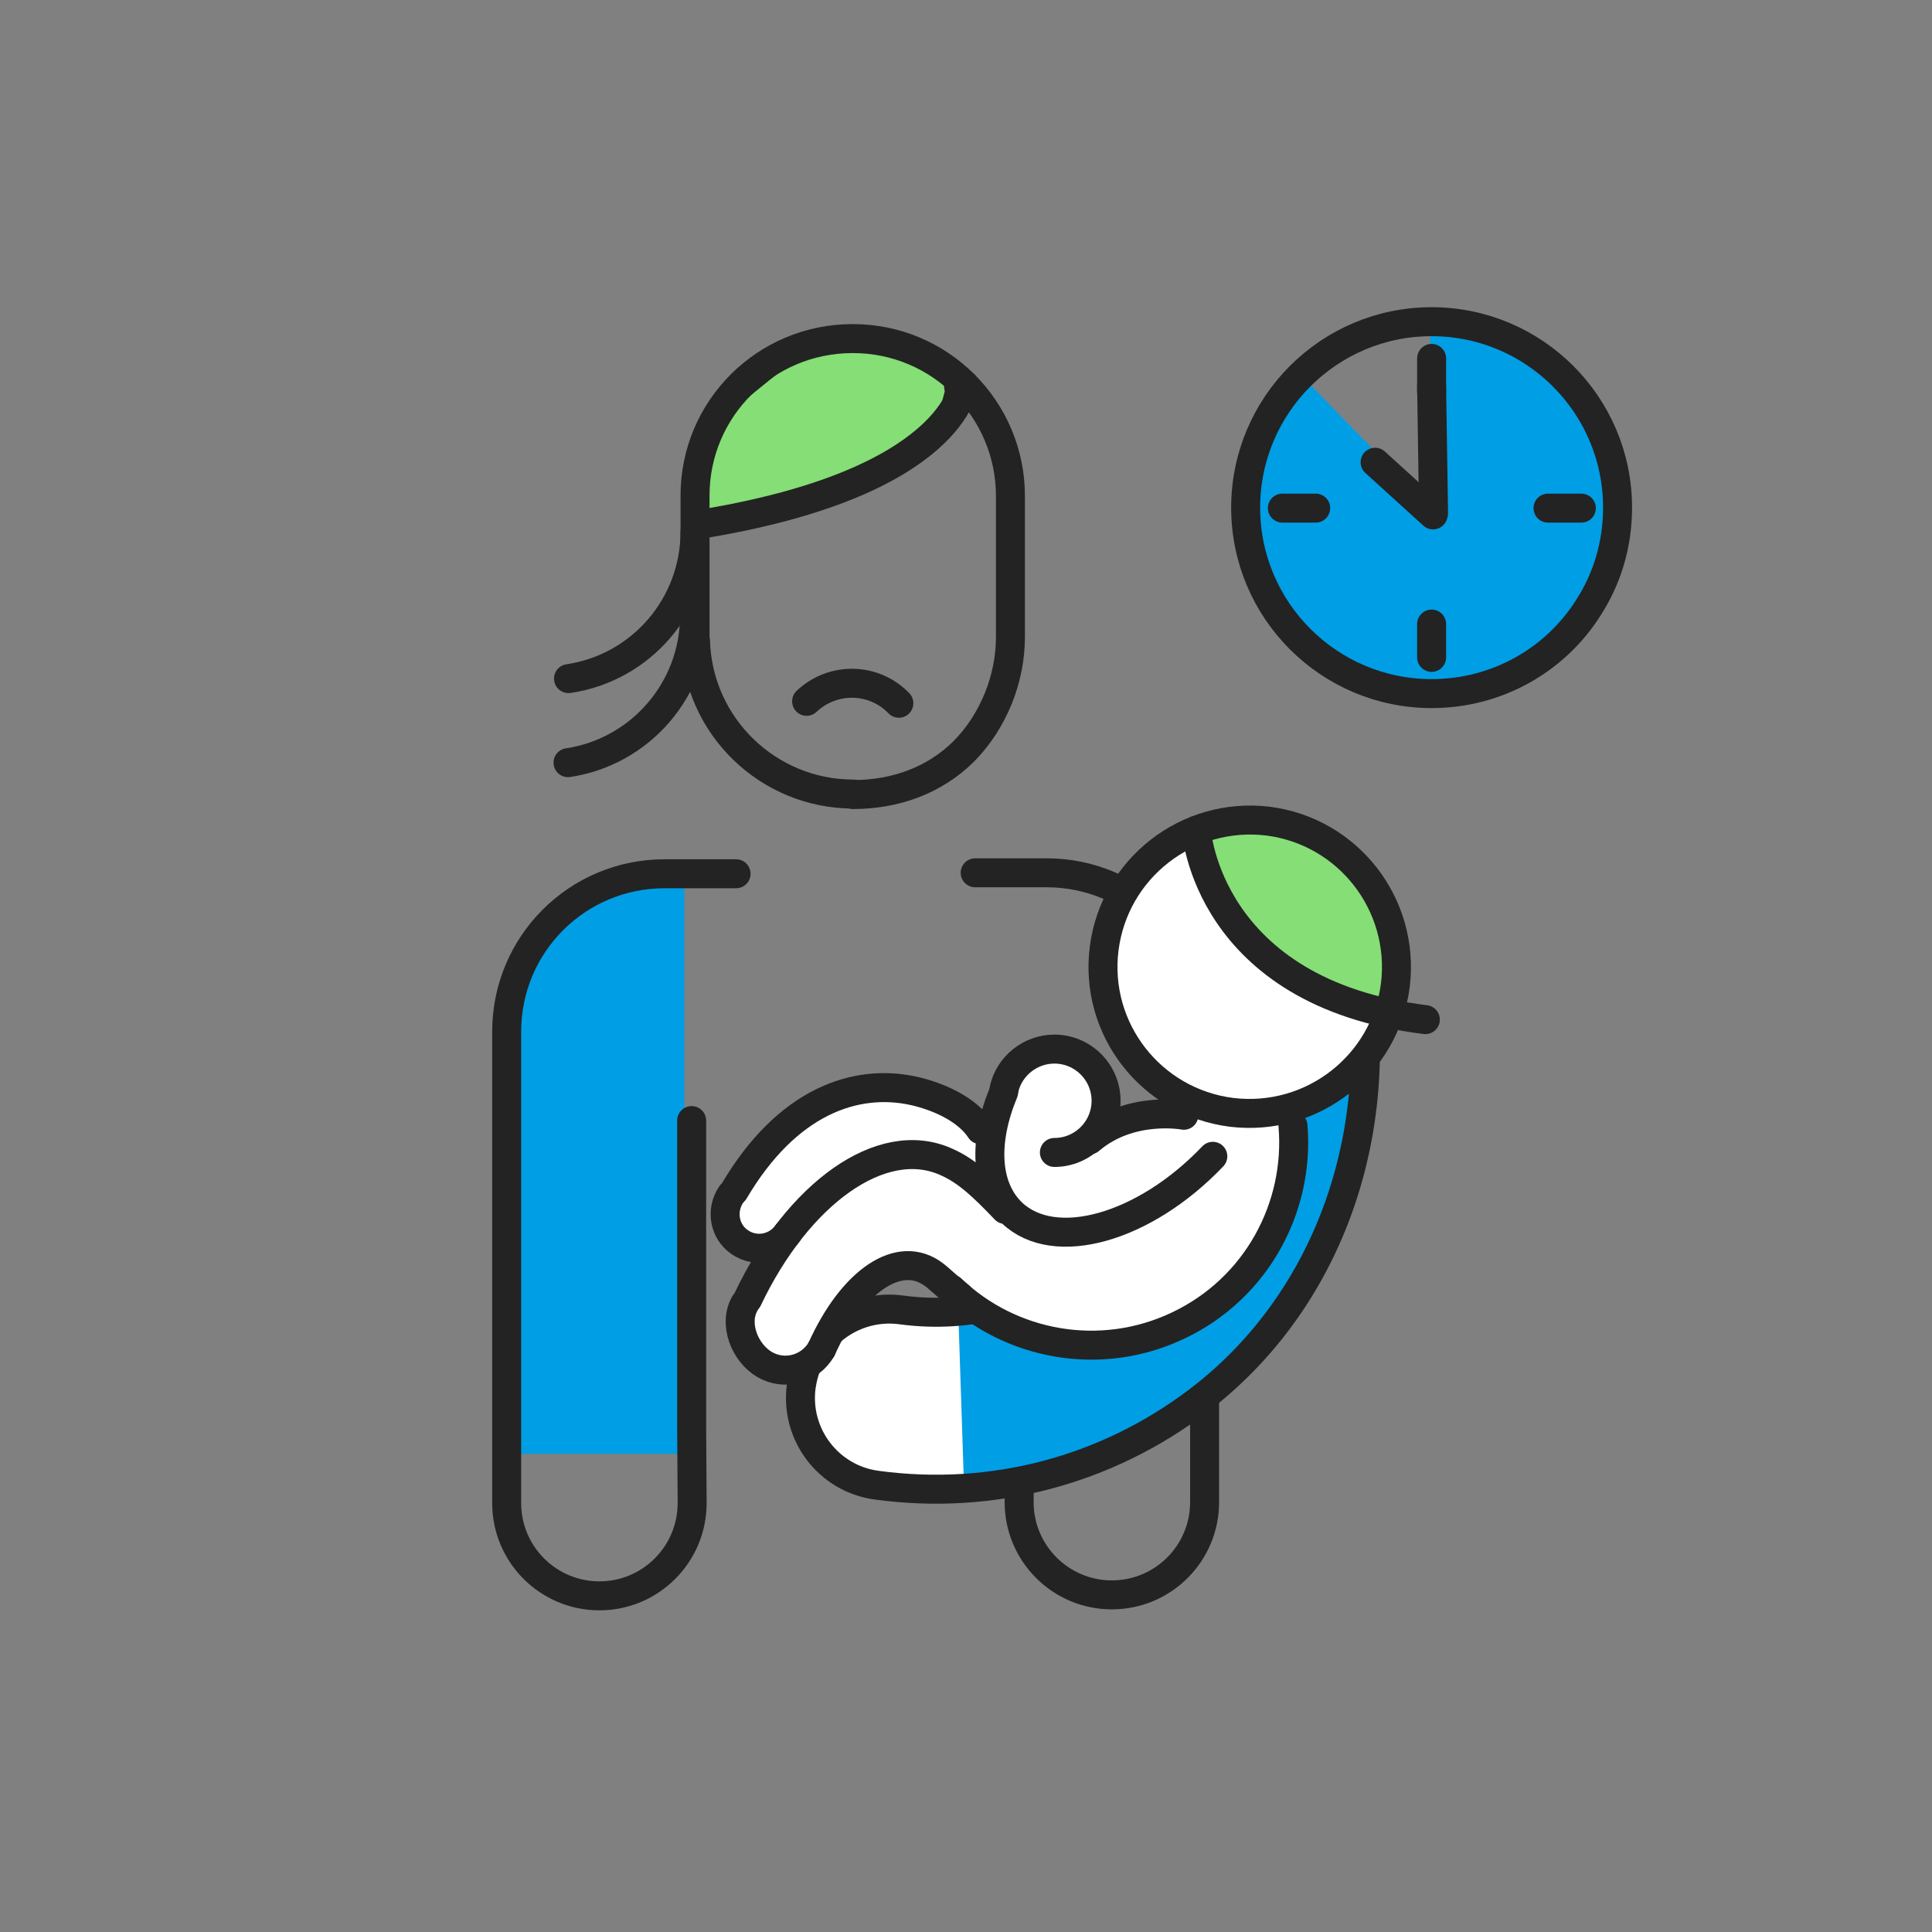 <svg width="400" height="400" viewBox="0 0 400 400" fill="none" xmlns="http://www.w3.org/2000/svg">
<rect x="0" y="0" width="400" height="400" fill="#808080" stroke="none"/>
<path d="M211.1 231.803V295.203L211 311.003C211 321.603 219.6 330.203 230.2 330.203C240.8 330.203 249.4 321.603 249.4 311.003V282.903V213.403C249.4 195.303 234.8 180.703 216.7 180.703H201.9" stroke="#232323" stroke-width="6" stroke-miterlimit="10" stroke-linecap="round" stroke-linejoin="round"/>
<path d="M141.7 301.002V181.102L126.7 183.202L115.9 190.502L108.8 201.602L106.6 213.402V246.802L106.7 301.002H141.7Z" fill="#009EE5"/>
<path d="M143.2 232.002V295.402L143.3 311.202C143.3 321.802 134.7 330.402 124.1 330.402C113.5 330.402 104.9 321.802 104.9 311.202V283.102V213.602C104.9 195.502 119.5 180.902 137.6 180.902H146C146.7 180.902 152.4 180.902 152.4 180.902" stroke="#232323" stroke-width="6" stroke-miterlimit="10" stroke-linecap="round" stroke-linejoin="round"/>
<path d="M164.2 74.102L150 85.602L144.1 101.602L147 108.302L167.9 104.102L186.4 96.802L194 89.002L196.1 81.102L195.2 74.102L179.1 70.102L164.2 74.102Z" fill="#85DE76" stroke="#232323" stroke-miterlimit="10"/>
<path d="M176.7 164.403C159 164.403 144.5 150.303 144 132.703" stroke="#232323" stroke-width="6" stroke-miterlimit="10" stroke-linecap="round" stroke-linejoin="round"/>
<path d="M143.9 132.702V102.602C143.9 84.602 158.5 70.102 176.5 70.102H176.6C194.6 70.102 209.2 84.702 209.2 102.702V131.902C209.2 140.502 205.7 149.302 199.6 155.502C193.5 161.602 185.3 164.502 176.6 164.502" stroke="#232323" stroke-width="6" stroke-miterlimit="10" stroke-linecap="round" stroke-linejoin="round"/>
<path d="M199.6 79.602C199.6 79.602 197.8 100.202 144 108.702" stroke="#232323" stroke-width="6" stroke-miterlimit="10" stroke-linecap="round" stroke-linejoin="round"/>
<path d="M186.1 145.601C180.9 140.201 172.4 140.101 167 145.201" stroke="#232323" stroke-width="6" stroke-miterlimit="10" stroke-linecap="round" stroke-linejoin="round"/>
<path d="M143.8 127.402C143.8 142.902 132.4 155.702 117.6 157.902" stroke="#232323" stroke-width="6" stroke-miterlimit="10" stroke-linecap="round" stroke-linejoin="round"/>
<path d="M143.901 110C143.901 125.5 132.601 138.3 117.701 140.5" stroke="#232323" stroke-width="6" stroke-miterlimit="10" stroke-linecap="round" stroke-linejoin="round"/>
<path d="M198.801 273.303L176.101 272.203L167.301 287.503L171.101 303.303L188.401 309.003L200.601 307.103L198.801 273.303Z" fill="white"/>
<path d="M198.4 271.702C207.5 270.502 218.5 266.502 226 260.802C237 252.402 244.2 240.402 246.4 226.702L281.9 203.902C286.3 237.602 273.8 270.502 248.2 290.002C233.9 300.902 217.1 307.102 199.6 308.102L198.4 271.702Z" fill="#009EE5"/>
<path d="M246.401 226.702C244.301 240.302 237.101 252.402 226.001 260.802C214.701 269.402 200.701 273.102 186.601 271.202C178.501 270.102 170.801 274.502 167.501 281.602C166.701 283.202 166.201 285.002 165.901 286.902C164.501 296.902 171.501 306.202 181.601 307.502C205.401 310.702 229.001 304.502 248.101 290.002C273.801 270.502 286.301 237.602 281.801 203.902" stroke="#232323" stroke-width="6" stroke-miterlimit="10" stroke-linecap="round" stroke-linejoin="round"/>
<path d="M288.7 195.201L287.6 190.201C288 189.101 287.7 188.001 287 187.101L272.6 170.201C271.9 169.401 270.9 169.001 269.8 169.101L252 170.801C248.8 171.101 247.6 175.201 250.2 177.201L259.5 197.601C259.7 197.801 267.7 203.101 273.4 203.401L288.7 207.401C290.5 208.001 288.1 196.901 288.7 195.201Z" fill="#85DE76"/>
<path d="M243.9 240.301C243.9 240.301 232.8 238.201 224.4 245.401L243.9 240.301Z" fill="#BFE7F8"/>
<path d="M243.9 240.301C243.9 240.301 232.8 238.201 224.4 245.401" stroke="#232323" stroke-width="6" stroke-miterlimit="10" stroke-linecap="round" stroke-linejoin="round"/>
<path d="M211.801 221.502C213.501 220.102 227.401 215.202 230.201 232.102C230.601 234.302 245.101 235.002 246.201 229.702C246.701 227.002 240.001 222.202 234.101 216.302C215.501 197.702 245.001 171.902 248.401 173.402L259.001 197.402L287.401 212.302L268.501 231.702L266.501 251.602C266.501 251.602 249.201 304.702 194.801 264.802L181.401 264.302L166.701 283.502L154.501 282.002L156.801 261.402L150.301 249.202L165.501 230.802L182.901 226.002L205.501 233.702L211.801 221.502Z" fill="white"/>
<path d="M165.201 260.203L178.101 266.803L165.401 282.103L153.801 277.103L156.301 265.403L165.201 260.203Z" fill="white"/>
<path d="M197 266.902C209.2 278.602 227.9 282.102 244 274.402C260.2 266.702 269.1 249.902 267.7 233.102" stroke="#232323" stroke-width="6" stroke-miterlimit="10" stroke-linecap="round" stroke-linejoin="round"/>
<path d="M228.601 196.402C230.701 179.802 245.801 168.002 262.501 170.002C279.101 172.102 290.901 187.202 288.901 203.902C286.801 220.502 271.701 232.302 255.001 230.302C238.301 228.202 226.501 213.002 228.601 196.402Z" stroke="#232323" stroke-width="6" stroke-miterlimit="10" stroke-linecap="round" stroke-linejoin="round"/>
<path d="M247.701 171.902C247.701 171.902 249.801 205.502 295.101 211.102" stroke="#232323" stroke-width="6" stroke-miterlimit="10" stroke-linecap="round" stroke-linejoin="round"/>
<path d="M151.399 247.301C149.199 250.501 149.899 255.001 153.199 257.201C156.399 259.401 160.799 258.601 163.099 255.301" stroke="#232323" stroke-width="6" stroke-miterlimit="10" stroke-linecap="round" stroke-linejoin="round"/>
<path d="M154.2 269.902C151.8 274.102 154.2 280.102 158.3 282.502C162.4 284.902 167.7 283.502 170.1 279.302" stroke="#232323" stroke-width="6" stroke-miterlimit="10" stroke-linecap="round" stroke-linejoin="round"/>
<path d="M251.101 239.402C236.901 254.302 218.301 259.502 209.501 251.102C203.901 245.702 203.601 236.202 207.801 226.102" stroke="#232323" stroke-width="6" stroke-miterlimit="10" stroke-linecap="round" stroke-linejoin="round"/>
<path d="M152 246.603C162.9 228.103 177.1 223.103 189.4 225.903C194.1 227.003 200.1 229.503 203 233.903" stroke="#232323" stroke-width="6" stroke-miterlimit="10" stroke-linecap="round" stroke-linejoin="round"/>
<path d="M170.1 279.3C176.5 265.1 186.3 258.4 193.5 264C194.2 264.5 198 268 198.7 268.4" stroke="#232323" stroke-width="6" stroke-miterlimit="10" stroke-linecap="round" stroke-linejoin="round"/>
<path d="M154.801 269.001C165.201 247.101 182.501 234.601 195.801 240.501C200.201 242.401 203.601 245.701 208.101 250.401" stroke="#232323" stroke-width="6" stroke-miterlimit="10" stroke-linecap="round" stroke-linejoin="round"/>
<path d="M245.1 230.902C245.1 230.902 234 228.802 225.6 236.002L245.1 230.902Z" fill="#BFE7F8"/>
<path d="M245.1 230.902C245.1 230.902 234 228.802 225.6 236.002" stroke="#232323" stroke-width="6" stroke-miterlimit="10" stroke-linecap="round" stroke-linejoin="round"/>
<path d="M218.3 238.603C224.2 238.603 229 233.803 229 227.903C229 222.003 224.2 217.203 218.3 217.203C213.3 217.203 209 220.703 207.9 225.403" stroke="#232323" stroke-width="6" stroke-miterlimit="10" stroke-linecap="round" stroke-linejoin="round"/>
<path d="M295.801 66.302C296.601 66.102 295.601 104.702 295.601 104.702L268.901 77.201C268.901 77.201 246.601 108.202 266.201 129.202C285.801 150.102 310.001 141.202 310.001 141.202C310.001 141.202 335.301 128.802 335.301 111.102C335.301 93.402 325.401 66.402 298.701 66.402C296.901 66.302 295.801 66.302 295.801 66.302Z" fill="#009EE5"/>
<path d="M328.8 125.902C322 136.602 310 143.602 296.4 143.602C275.2 143.602 257.9 126.402 257.9 105.102C257.9 83.902 275.1 66.602 296.4 66.602C317.6 66.602 334.9 83.802 334.9 105.102C334.9 112.802 332.7 119.902 328.8 125.902Z" stroke="#232323" stroke-width="6" stroke-miterlimit="10" stroke-linecap="round" stroke-linejoin="round"/>
<path d="M296.4 74.203V81.103" stroke="#232323" stroke-width="6" stroke-miterlimit="10" stroke-linecap="round" stroke-linejoin="round"/>
<path d="M265.5 105.203H272.4" stroke="#232323" stroke-width="6" stroke-miterlimit="10" stroke-linecap="round" stroke-linejoin="round"/>
<path d="M296.4 136.103V129.203" stroke="#232323" stroke-width="6" stroke-miterlimit="10" stroke-linecap="round" stroke-linejoin="round"/>
<path d="M327.4 105.203H320.5" stroke="#232323" stroke-width="6" stroke-miterlimit="10" stroke-linecap="round" stroke-linejoin="round"/>
<path d="M284.701 95.703L296.701 106.603" stroke="#232323" stroke-width="6" stroke-miterlimit="10" stroke-linecap="round" stroke-linejoin="round"/>
<path d="M296.8 106.202L296.4 79.902" stroke="#232323" stroke-width="6" stroke-miterlimit="10" stroke-linecap="round" stroke-linejoin="round"/>
</svg>
